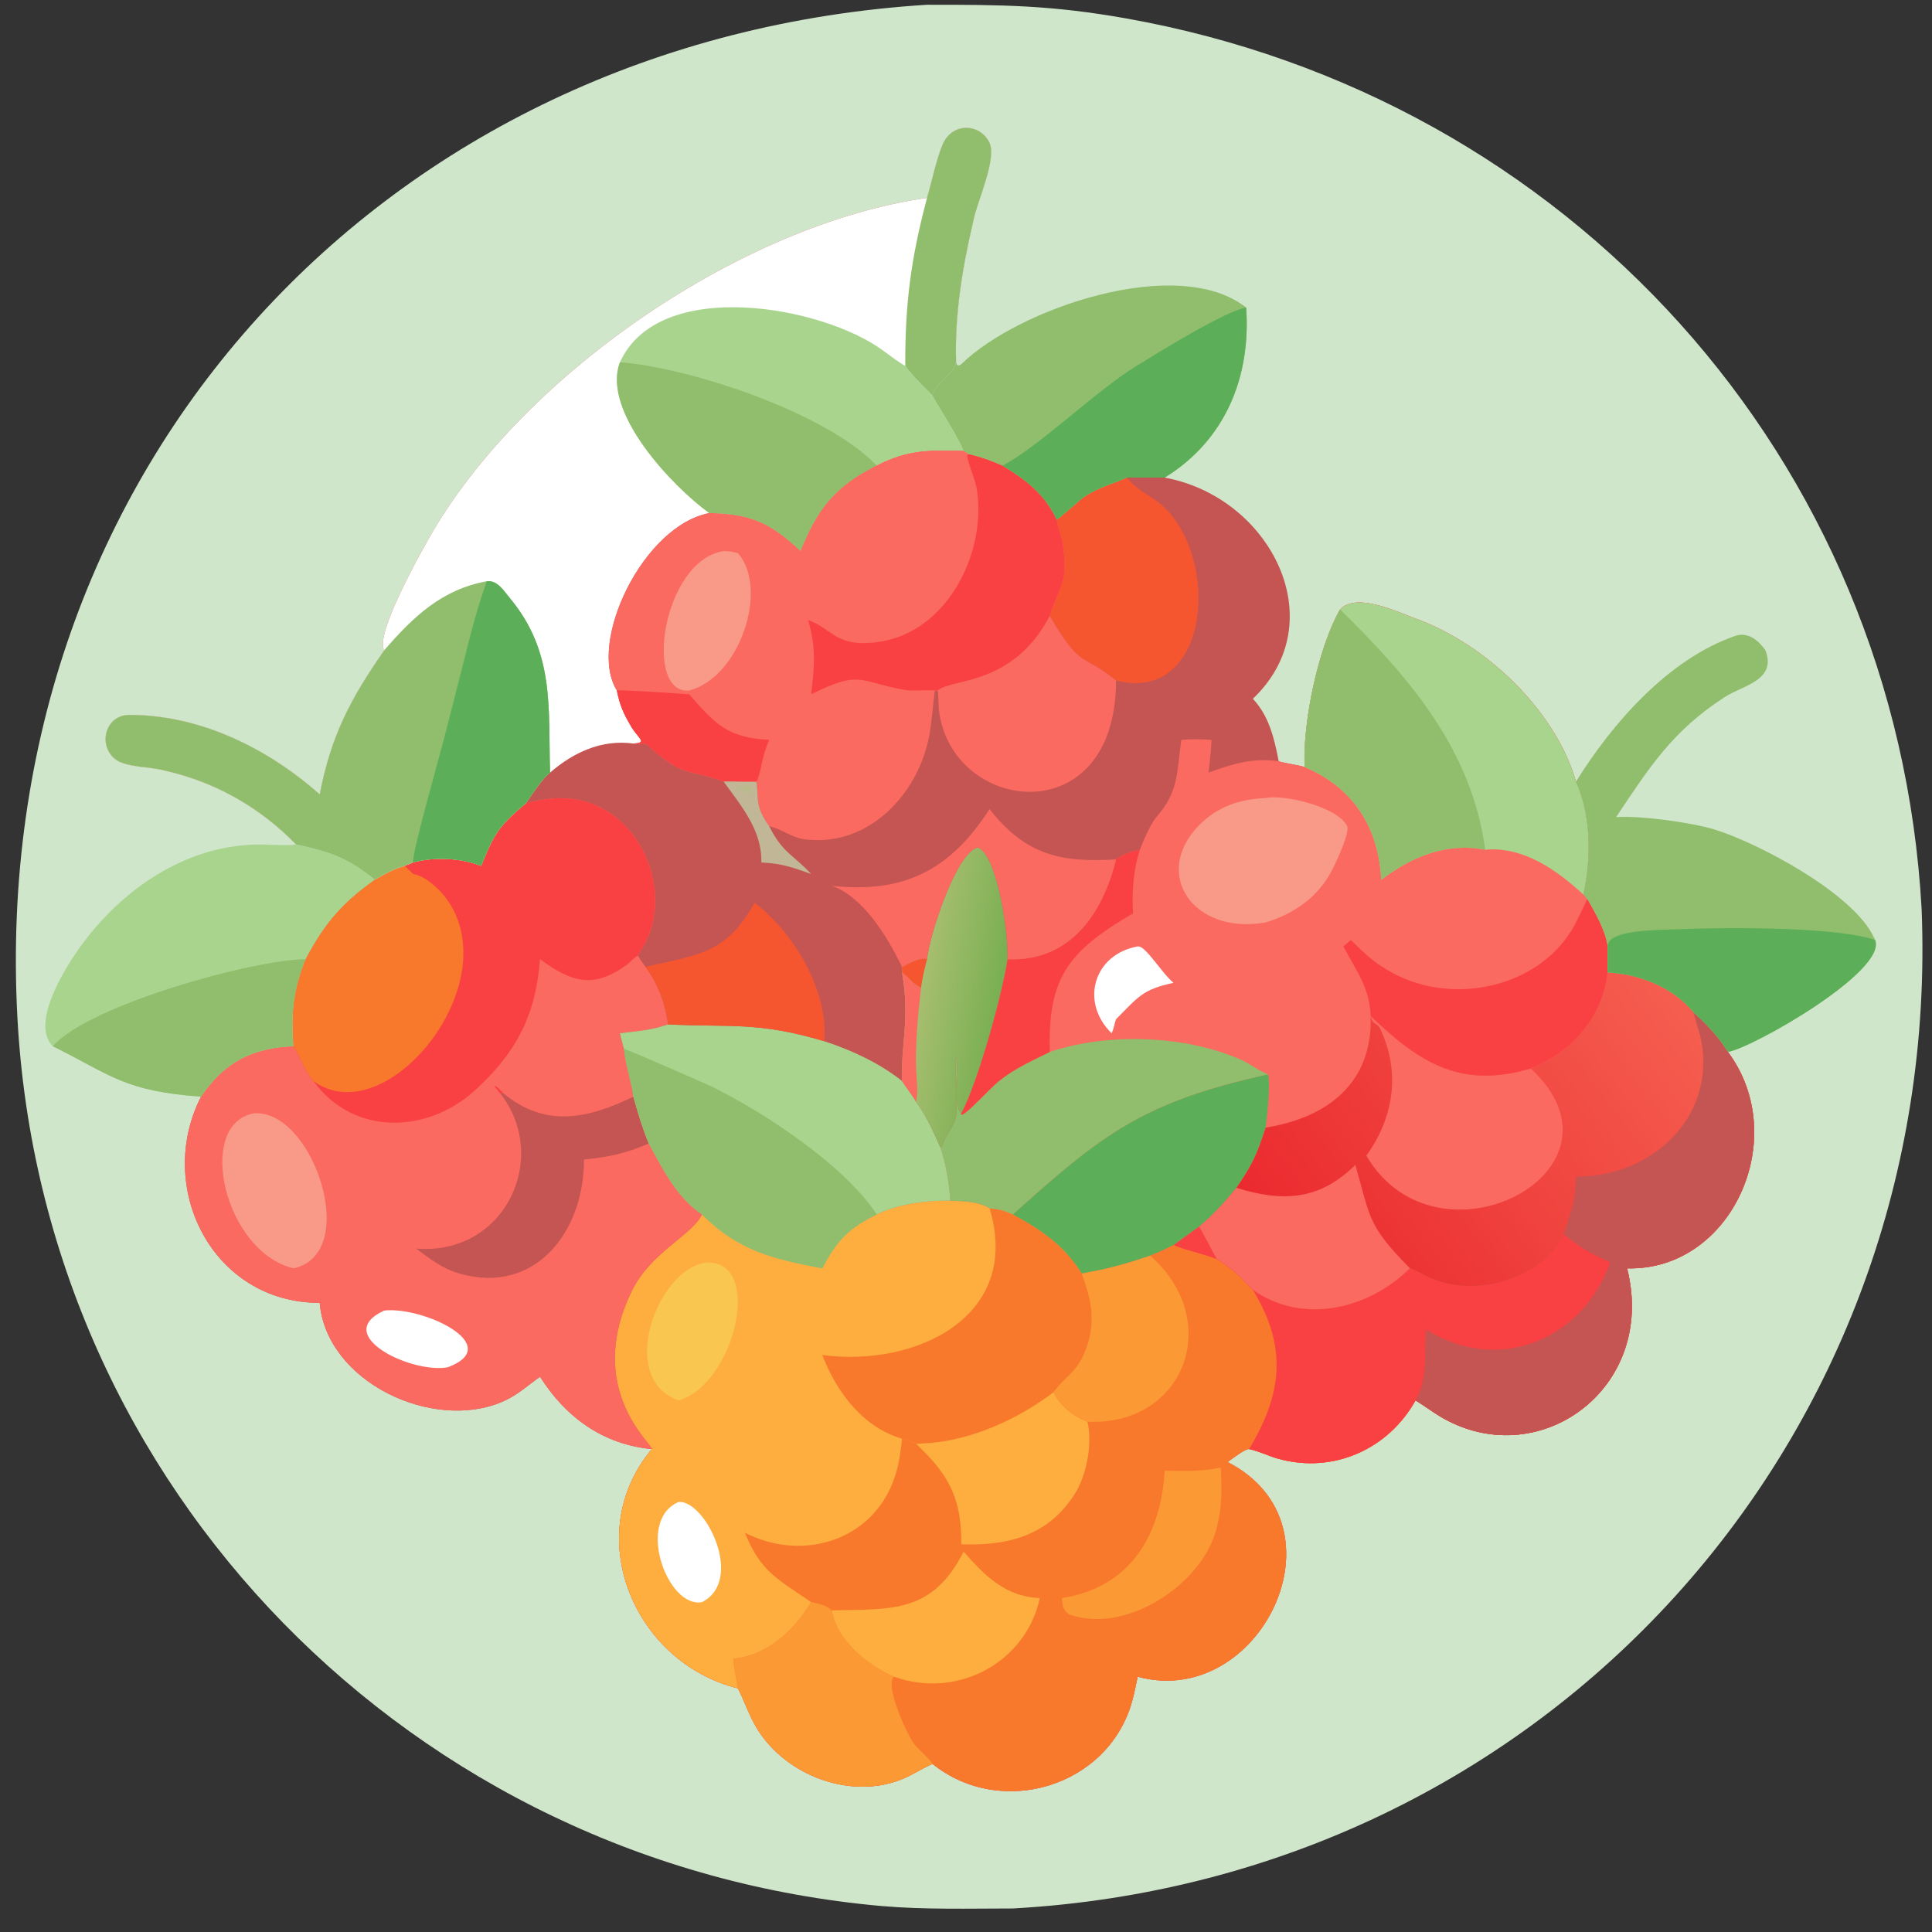 <?xml version="1.0" encoding="utf-8" ?><svg xmlns="http://www.w3.org/2000/svg" xmlns:xlink="http://www.w3.org/1999/xlink" width="1024" height="1024" viewBox="0 0 1024 1024"><rect x="0" y="0" width="1024" height="1024" fill="#333333" stroke="none"/><path fill="#D0E6CB" transform="scale(2 2)" d="M245.672 1.262C265.683 1.244 278.638 1.363 298.419 4.878C415.422 25.672 502.598 121.151 509.249 240.872C514.9 381.089 409.895 497.91 268.415 505.764C256.834 505.773 245.229 506.108 233.728 505.125C109.616 494.185 11.382 394.778 4.621 269.791C-3.28 123.74 102.19 10.23 245.672 1.262Z"/><path fill="#C55552" transform="scale(2 2)" d="M245.672 52.442C247.045 47.67 248.131 42.289 249.81 38.284C252.254 32.455 259.586 32.565 262.172 37.709C264.364 42.069 258.685 54.003 257.874 58.852C255.034 71.003 252.976 83.479 253.375 96C253.006 99.209 247.18 102.124 247.14 104.858C249.473 109.126 253.534 115.03 255.376 119.5L256.677 120.339C260.141 121.145 262.388 121.991 265.673 123.384C271.857 127.117 276.831 130.88 280.06 137.705C280.435 137.61 285.574 133.053 286.349 132.428C290.095 129.406 294.318 128.498 298.622 126.57L308.66 126.57C336.582 131.686 353.627 164.646 332.022 185.188C336.288 189.701 337.723 195.724 338.864 201.733C339.572 202.09 344.177 202.76 345.745 203.272C345.188 191.496 349.337 171.587 355.137 161.513C359.488 156.882 370.346 162.189 375.42 164.041C393.686 170.709 412.178 188.171 417.652 207.148C421.724 216.27 421.746 227.434 419.605 237.067L420.687 238.24C422.735 241.916 425.514 246.625 426.032 250.817L426.032 257.694C434.556 258.191 443.212 261.554 448.81 268.261C452.217 271.382 455.515 274.793 457.915 278.768C474.869 301.497 458.929 336.86 431.191 336.121C439.314 368.204 407.338 390.901 381.502 375.288C379.389 374.011 377.254 372.38 375.138 371.117C367.923 384.038 353.401 390.59 338.844 386.611C336.115 385.865 333.896 384.642 331.032 384.025C330.103 383.829 326.307 386.756 325.319 387.456C358.016 404.239 333.812 453.162 301.499 444.341C300.996 446.594 300.671 448.496 300.044 450.779C293.81 473.457 265.39 482.117 247.14 467.454C245.961 467.887 242.832 469.634 241.557 470.319C226.9 478.189 206.925 470.622 199.564 456.19C198.101 453.321 197.034 450.338 195.586 447.434C167.815 440.535 153.821 406.595 172.758 384.025C159.809 382.82 149.936 375.601 143.118 364.869C139.584 367.324 137.17 369.755 133.03 371.519C114.589 379.373 86.522 366.246 84.721 345.27C56.231 345.296 41.022 314.577 53.272 290.637C59.423 281.449 66.865 277.705 77.756 277.256C77.078 268.501 77.731 262.264 80.965 254.202C85.964 244.786 90.556 239.315 99.301 233.152C92.13 227.318 87.519 225.804 78.448 223.778C68.831 213.938 57.17 207.274 43.694 204.231C40.024 203.128 33.332 203.483 30.428 201.109C25.934 197.435 27.851 189.459 34.323 189.454C53.009 189.441 70.991 198.306 84.721 210.518C87.758 194.895 92.804 185.285 101.844 172.31C99.066 168.36 112.305 144.861 115.02 140.314C140.134 98.243 197.116 59.372 245.672 52.442Z"/><path fill="#FB6A60" transform="scale(2 2)" d="M355.137 161.513C359.488 156.882 370.346 162.189 375.42 164.041C393.686 170.709 412.178 188.171 417.652 207.148C421.724 216.27 421.746 227.434 419.605 237.067L420.687 238.24C422.735 241.916 425.514 246.625 426.032 250.817L426.032 257.694C434.556 258.191 443.212 261.554 448.81 268.261C452.217 271.382 455.515 274.793 457.915 278.768C474.869 301.497 458.929 336.86 431.191 336.121C439.314 368.204 407.338 390.901 381.502 375.288C379.389 374.011 377.254 372.38 375.138 371.117C367.923 384.038 353.401 390.59 338.844 386.611C336.115 385.865 333.896 384.642 331.032 384.025C330.103 383.829 326.307 386.756 325.319 387.456C358.016 404.239 333.812 453.162 301.499 444.341C300.996 446.594 300.671 448.496 300.044 450.779C293.81 473.457 265.39 482.117 247.14 467.454C245.961 467.887 242.832 469.634 241.557 470.319C226.9 478.189 206.925 470.622 199.564 456.19C198.101 453.321 197.034 450.338 195.586 447.434C167.815 440.535 153.821 406.595 172.758 384.025C173.136 382.878 154.778 368.228 167.405 342.19C172.422 331.847 183.322 327.444 186.045 321.838C195.629 331.519 205.118 333.68 217.917 336.121C221.798 328.743 224.694 325.629 232.342 321.838C238.091 319.079 245.529 318.075 251.857 318.209C251.688 314.528 250.541 307.53 249.188 303.998L249.569 303.956C250.791 299.726 253.756 298.377 253.485 293.54C253.405 292.105 253.109 280.826 253.364 280.196C254.292 283.125 252.099 291.953 254.747 295.055C259.29 286.462 265.633 263.283 266.994 254.202C283.572 254.99 292.302 242.014 295.758 227.757C297.683 226.324 299.796 225.674 302.106 225.182C302.688 223.296 305.131 218.031 306.352 216.658C312.481 209.767 311.806 204.797 313.061 196.068C315.949 195.816 318.16 195.913 321.057 196.068C320.99 198.874 320.598 201.947 320.261 204.748C326.8 202.403 331.877 200.782 338.864 201.733C339.572 202.09 344.177 202.76 345.745 203.272C345.188 191.496 349.337 171.587 355.137 161.513Z"/><path fill="#F8792C" transform="scale(2 2)" d="M232.342 321.838C238.091 319.079 245.529 318.075 251.857 318.209C255.377 318.335 259.116 318.37 262.238 320.194C264.967 320.531 265.843 320.697 268.415 321.838C276.053 325.949 281.961 330.03 286.671 337.465C294.039 336.121 297.656 335.139 304.781 332.744C306.863 331.948 308.966 330.897 310.988 329.936L317.743 325.049C318.533 326.144 321.201 331.553 322.517 333.713C327.463 336.925 327.987 337.649 332.022 341.838C344.246 350.436 360.177 347.588 371.23 338.29C373.432 340.198 377.869 349.488 377.953 352.361C377.302 358.553 378.602 365.152 375.138 371.117C367.923 384.038 353.401 390.59 338.844 386.611C336.115 385.865 333.896 384.642 331.032 384.025C330.103 383.829 326.307 386.756 325.319 387.456C358.016 404.239 333.812 453.162 301.499 444.341C300.996 446.594 300.671 448.496 300.044 450.779C293.81 473.457 265.39 482.117 247.14 467.454C245.961 467.887 242.832 469.634 241.557 470.319C226.9 478.189 206.925 470.622 199.564 456.19C198.101 453.321 197.034 450.338 195.586 447.434C167.815 440.535 153.821 406.595 172.758 384.025C173.136 382.878 154.778 368.228 167.405 342.19C172.422 331.847 183.322 327.444 186.045 321.838C195.629 331.519 205.118 333.68 217.917 336.121C221.798 328.743 224.694 325.629 232.342 321.838Z"/><path fill="#FDAE3E" transform="scale(2 2)" d="M232.342 321.838C238.091 319.079 245.529 318.075 251.857 318.209C255.377 318.335 259.116 318.37 262.238 320.194C264.967 320.531 265.843 320.697 268.415 321.838C276.053 325.949 281.961 330.03 286.671 337.465C289.514 345.148 290.685 351.242 287.135 359.168C285.05 363.822 281.758 365.38 279.198 368.969C269.094 376.643 255.615 382.589 242.753 382.586C241.578 382.049 240.272 381.667 239.037 381.264C238.656 384.857 238.396 387.365 237.292 390.896C231.867 408.241 212.797 414.099 197.415 406.193C201.642 416.782 206.47 418.672 214.958 424.583C210.599 432.001 203.246 438.814 194.349 439.582C194.541 442.146 195.118 444.888 195.586 447.434C167.815 440.535 153.821 406.595 172.758 384.025C173.136 382.878 154.778 368.228 167.405 342.19C172.422 331.847 183.322 327.444 186.045 321.838C195.629 331.519 205.118 333.68 217.917 336.121C221.798 328.743 224.694 325.629 232.342 321.838Z"/><path fill="#F8792C" transform="scale(2 2)" d="M262.238 320.194C264.967 320.531 265.843 320.697 268.415 321.838C276.053 325.949 281.961 330.03 286.671 337.465C289.514 345.148 290.685 351.242 287.135 359.168C285.05 363.822 281.758 365.38 279.198 368.969C269.094 376.643 255.615 382.589 242.753 382.586C241.578 382.049 240.272 381.667 239.037 381.264C228.606 378.241 221.623 368.789 217.917 359.094C242.745 362.386 270.94 348.885 262.238 320.194Z"/><path fill="#F9C74F" transform="scale(2 2)" d="M187.197 334.587C202.559 333.94 194.596 366.921 179.845 371.117C163.317 365.307 174.243 336.201 187.197 334.587Z"/><path fill="white" transform="scale(2 2)" d="M179.845 398.045C186.779 397.374 197.535 418.696 186.045 424.583C176.888 426.311 168.34 402.935 179.845 398.045Z"/><path fill="#F94144" transform="scale(2 2)" d="M371.23 338.29C373.432 340.198 377.869 349.488 377.953 352.361C377.302 358.553 378.602 365.152 375.138 371.117C367.923 384.038 353.401 390.59 338.844 386.611C336.115 385.865 333.896 384.642 331.032 384.025C339.561 369.753 341.468 357.327 332.022 341.838C344.246 350.436 360.177 347.588 371.23 338.29Z"/><path fill="#FB9935" transform="scale(2 2)" d="M214.958 424.583C216.931 424.97 218.848 425.389 220.44 426.758C221.825 434.776 229.87 441.223 236.925 444.341C234.344 446.557 240.298 459.359 241.956 461.768C243.151 463.505 245.81 465.455 247.14 467.454C245.961 467.887 242.832 469.634 241.557 470.319C226.9 478.189 206.925 470.622 199.564 456.19C198.101 453.321 197.034 450.338 195.586 447.434C195.118 444.888 194.541 442.146 194.349 439.582C203.246 438.814 210.599 432.001 214.958 424.583Z"/><path fill="#FDAE3E" transform="scale(2 2)" d="M279.198 368.969C280.973 372.603 284.453 375.336 288.184 376.77C289.55 382.341 288.043 390.721 284.961 395.677C277.938 406.973 267.085 409.727 254.747 409.246C254.81 398.841 252.506 392.404 245.044 384.861L242.753 382.586C255.615 382.589 269.094 376.643 279.198 368.969Z"/><path fill="#FB9935" transform="scale(2 2)" d="M286.671 337.465C294.039 336.121 297.656 335.139 304.781 332.744C324.344 349.83 314.07 377.936 288.184 376.77C284.453 375.336 280.973 372.603 279.198 368.969C281.758 365.38 285.05 363.822 287.135 359.168C290.685 351.242 289.514 345.148 286.671 337.465Z"/><path fill="#FDAE3E" transform="scale(2 2)" d="M220.44 426.758C236.391 426.421 247.049 427.576 255.376 411.197C260.901 417.56 266.531 423.166 275.542 423.509C271.993 440.408 253.867 450.429 236.925 444.341C229.87 441.223 221.825 434.776 220.44 426.758Z"/><path fill="#F94144" transform="scale(2 2)" d="M317.743 325.049C318.533 326.144 321.201 331.553 322.517 333.713C319.033 332.303 313.653 331.195 310.988 329.936L317.743 325.049Z"/><path fill="#FB9935" transform="scale(2 2)" d="M308.66 389.739C313.234 389.885 319.07 389.95 323.524 388.898C323.785 394.928 323.913 399.06 322.423 405.018C318.725 419.808 298.357 433.284 283.3 427.826C281.544 426.382 281.616 425.654 281.438 423.509C299.599 420.633 307.609 406.943 308.66 389.739Z"/><defs><linearGradient id="gradient_0" gradientUnits="userSpaceOnUse" x1="344.208" y1="334.866" x2="441.587" y2="259.759"><stop offset="0" stop-color="#EB2A2F"/><stop offset="1" stop-color="#F55E4F"/></linearGradient></defs><path fill="url(#gradient_0)" transform="scale(2 2)" d="M426.032 257.694C434.556 258.191 443.212 261.554 448.81 268.261C452.217 271.382 455.515 274.793 457.915 278.768C474.869 301.497 458.929 336.86 431.191 336.121C439.314 368.204 407.338 390.901 381.502 375.288C379.389 374.011 377.254 372.38 375.138 371.117C378.602 365.152 377.302 358.553 377.953 352.361C377.869 349.488 373.432 340.198 371.23 338.29C360.177 347.588 344.246 350.436 332.022 341.838C327.987 337.649 327.463 336.925 322.517 333.713C321.201 331.553 318.533 326.144 317.743 325.049C321.664 321.787 324.441 318.639 327.632 314.774C331.781 308.823 333.188 305.695 335.368 298.846C351.917 296.167 363.819 286.92 363.237 269.231L363.237 269.231C376.365 281.904 387.414 288.592 405.67 283.152C416.575 278.785 424.76 269.544 426.032 257.694Z"/><path fill="#C55552" transform="scale(2 2)" d="M448.81 268.261C452.217 271.382 455.515 274.793 457.915 278.768C474.869 301.497 458.929 336.86 431.191 336.121C439.314 368.204 407.338 390.901 381.502 375.288C379.389 374.011 377.254 372.38 375.138 371.117C378.602 365.152 377.302 358.553 377.953 352.361C377.869 349.488 373.432 340.198 371.23 338.29C371.758 337.901 373.104 336.619 373.658 336.121C374.323 336.275 376.417 337.315 377.018 337.657C389.328 344.671 408.253 339.48 414.457 327.127C416.297 320.571 417.385 319.677 417.652 311.822C437.43 311.888 454.509 296.562 450.903 276.052C450.478 273.632 449.398 270.963 448.857 268.486L448.81 268.261Z"/><path fill="#F94144" transform="scale(2 2)" d="M414.457 327.127C419.081 330.972 421.358 331.965 426.706 334.587C419.323 355.183 397.009 364.317 377.953 352.361C377.869 349.488 373.432 340.198 371.23 338.29C371.758 337.901 373.104 336.619 373.658 336.121C374.323 336.275 376.417 337.315 377.018 337.657C389.328 344.671 408.253 339.48 414.457 327.127Z"/><path fill="#FB6A60" transform="scale(2 2)" d="M363.237 269.231C376.365 281.904 387.414 288.592 405.67 283.152C434.779 310.265 380.816 338.278 362.097 306.255C369.438 296.106 371.177 284.064 365.77 272.644C364.943 270.898 363.732 271.84 363.237 269.231Z"/><path fill="#FB6A60" transform="scale(2 2)" d="M327.632 314.774L328.111 314.916C339.847 318.502 349.631 318.192 359.18 308.711C363.2 322.604 362.228 324.57 373.658 336.121C373.104 336.619 371.758 337.901 371.23 338.29C360.177 347.588 344.246 350.436 332.022 341.838C327.987 337.649 327.463 336.925 322.517 333.713C321.201 331.553 318.533 326.144 317.743 325.049C321.664 321.787 324.441 318.639 327.632 314.774Z"/><path fill="#A9D48D" transform="scale(2 2)" d="M355.137 161.513C359.488 156.882 370.346 162.189 375.42 164.041C393.686 170.709 412.178 188.171 417.652 207.148C421.724 216.27 421.746 227.434 419.605 237.067C412.517 230.529 403.755 224.294 393.604 225.182C383.329 223.205 374.18 226.975 366.045 233.152C365.369 219.431 358.826 208.807 345.745 203.272C345.188 191.496 349.337 171.587 355.137 161.513Z"/><path fill="#90BE6D" transform="scale(2 2)" d="M355.137 161.513C373.507 179.523 389.999 198.584 393.604 225.182C383.329 223.205 374.18 226.975 366.045 233.152C365.369 219.431 358.826 208.807 345.745 203.272C345.188 191.496 349.337 171.587 355.137 161.513Z"/><path fill="#5CAF58" transform="scale(2 2)" d="M268.415 321.838C292.012 300.659 302.739 292.055 336.028 284.711C336.732 287.061 335.801 296.337 335.368 298.846C333.188 305.695 331.781 308.823 327.632 314.774C324.441 318.639 321.664 321.787 317.743 325.049L310.988 329.936C308.966 330.897 306.863 331.948 304.781 332.744C297.656 335.139 294.039 336.121 286.671 337.465C281.961 330.03 276.053 325.949 268.415 321.838Z"/><path fill="#90BE6D" transform="scale(2 2)" d="M278.215 278.768C293.763 273.568 314.174 274.347 328.979 280.885C331.268 281.896 333.286 283.59 336.028 284.711C302.739 292.055 292.012 300.659 268.415 321.838C265.843 320.697 264.967 320.531 262.238 320.194C259.116 318.37 255.377 318.335 251.857 318.209C251.688 314.528 250.541 307.53 249.188 303.998L249.569 303.956C250.791 299.726 253.756 298.377 253.485 293.54C253.405 292.105 253.109 280.826 253.364 280.196C254.292 283.125 252.099 291.953 254.747 295.055L254.676 295.242L254.908 295.431C256.505 294.919 262.62 288.188 264.57 286.621C269.09 282.988 273.13 281.321 278.215 278.768Z"/><path fill="#F94144" transform="scale(2 2)" d="M357.981 249.106C362.114 253.111 364.212 255.25 369.317 257.974C385.027 266.358 406.996 261.9 416.496 246.53C417.961 244.159 419.343 240.828 420.687 238.24C422.735 241.916 425.514 246.625 426.032 250.817L426.032 257.694C424.76 269.544 416.575 278.785 405.67 283.152C387.414 288.592 376.365 281.904 363.237 269.231L363.237 269.231C362.982 261.753 359.357 257.177 356.01 250.817L357.981 249.106Z"/><path fill="#F94144" transform="scale(2 2)" d="M302.106 225.182C300.329 230.482 299.935 236.471 300.27 242.048C283.101 252.081 277.629 259.112 278.215 278.768C273.13 281.321 269.09 282.988 264.57 286.621C262.62 288.188 256.505 294.919 254.908 295.431L254.676 295.242L254.747 295.055C259.29 286.462 265.633 263.283 266.994 254.202C283.572 254.99 292.302 242.014 295.758 227.757C297.683 226.324 299.796 225.674 302.106 225.182Z"/><path fill="#F99987" transform="scale(2 2)" d="M335.368 211.509C340.069 210.422 354.442 213.758 356.978 218.884C357.801 220.549 354.232 228.187 353.241 230.158C349.496 237.602 343.243 242.048 335.368 244.473C316.113 247.819 305.253 231.515 317.713 218.759C322.572 213.784 328.523 211.745 335.368 211.509Z"/><path fill="white" transform="scale(2 2)" d="M301.499 250.817C303.572 250.512 307.7 257.699 310.988 260.456C302.716 262.24 301.706 264.154 295.758 270.106C295.25 271.466 295.32 272.22 294.584 273.815C286.115 265.536 289.87 252.882 301.499 250.817Z"/><path fill="#FB6A60" transform="scale(2 2)" d="M139.358 212.875C143.73 211.889 146.681 211.184 151.296 211.689C169.805 213.713 179.593 237.036 169.677 252.161L169.401 252.578C169.125 253.005 169.223 252.818 169.054 253.304C169.782 254.471 170.237 255.151 171.095 256.256C174.486 260.977 176.224 265.725 177.075 271.481C172.397 273.056 169.198 273.211 164.29 273.815C164.616 275.306 164.92 276.48 165.349 277.945C165.898 282.794 167.36 286.693 167.861 290.637C169.149 295.262 170.134 298.594 171.944 303.064C175.657 309.836 179.344 317.346 186.045 321.838C183.322 327.444 172.422 331.847 167.405 342.19C154.778 368.228 173.136 382.878 172.758 384.025C159.809 382.82 149.936 375.601 143.118 364.869C139.584 367.324 137.17 369.755 133.03 371.519C114.589 379.373 86.522 366.246 84.721 345.27C56.231 345.296 41.022 314.577 53.272 290.637C59.423 281.449 66.865 277.705 77.756 277.256C77.078 268.501 77.731 262.264 80.965 254.202C85.964 244.786 90.556 239.315 99.301 233.152C102.396 231.4 103.878 230.469 107.238 229.46C107.954 229.227 108.75 228.862 109.454 228.562C115.137 227.021 122.03 227.361 127.526 229.46C130.968 220.799 132.264 218.854 139.358 212.875Z"/><path fill="#F94144" transform="scale(2 2)" d="M139.358 212.875C143.73 211.889 146.681 211.184 151.296 211.689C169.805 213.713 179.593 237.036 169.677 252.161L169.401 252.578C169.125 253.005 169.223 252.818 169.054 253.304C168.275 253.527 166.916 255.084 166.144 255.65C157.219 262.19 151.405 260.283 143.118 254.202C141.994 268.928 136.922 278.841 125.967 288.87C113.283 300.481 93.681 301.131 83.031 286.461C80.049 282.643 79.926 280.554 77.756 277.256C77.078 268.501 77.731 262.264 80.965 254.202C85.964 244.786 90.556 239.315 99.301 233.152C102.396 231.4 103.878 230.469 107.238 229.46C107.954 229.227 108.75 228.862 109.454 228.562C115.137 227.021 122.03 227.361 127.526 229.46C130.968 220.799 132.264 218.854 139.358 212.875Z"/><path fill="#F8792C" transform="scale(2 2)" d="M99.301 233.152C102.396 231.4 103.878 230.469 107.238 229.46C108.037 230.194 108.713 230.81 109.454 231.616C112.474 231.996 116.267 235.454 118.068 237.837C135.043 260.302 102.317 300.691 83.031 286.461C80.049 282.643 79.926 280.554 77.756 277.256C77.078 268.501 77.731 262.264 80.965 254.202C85.964 244.786 90.556 239.315 99.301 233.152Z"/><path fill="#C55552" transform="scale(2 2)" d="M132.494 289.675L133.356 289.675C144.662 299.111 155.97 296.351 167.861 290.637C169.149 295.262 170.134 298.594 171.944 303.064C165.388 305.784 161.598 306.569 154.743 307.292C154.905 326.003 142.075 343.248 121.918 337.547C117.151 336.199 114.159 333.744 110.275 330.894C134.018 332.788 145.903 306.602 132.494 289.675Z"/><path fill="#F94144" transform="scale(2 2)" d="M132.494 289.675C129.812 286.672 131.448 287.519 133.356 289.675L132.494 289.675Z"/><path fill="#F99987" transform="scale(2 2)" d="M67.237 295.055C82.848 293.705 95.887 332.278 77.756 336.121C59.443 331.68 51.705 298.019 67.237 295.055Z"/><path fill="white" transform="scale(2 2)" d="M101.844 347.301C112.209 346.191 133.974 356.529 118.713 362.329C109.134 364.153 87.62 353.761 101.844 347.301Z"/><path fill="white" transform="scale(2 2)" d="M245.672 52.442C247.045 47.67 248.131 42.289 249.81 38.284C252.254 32.455 259.586 32.565 262.172 37.709C264.364 42.069 258.685 54.003 257.874 58.852C255.034 71.003 252.976 83.479 253.375 96C253.006 99.209 247.18 102.124 247.14 104.858C249.473 109.126 253.534 115.03 255.376 119.5C246.409 119.277 240.721 119.087 232.342 123.384C221.28 128.957 216.706 134.855 212.176 146.046C204.232 138.715 199.241 136.226 187.98 135.98C170.454 139.307 155.57 170.231 163.48 182.994C164.276 186.929 165.218 189.078 167.281 192.558C169.171 195.743 171.765 196.864 167.861 197.046C159.472 195.894 151.964 199.377 145.777 204.748C143.502 206.545 141.075 210.396 139.358 212.875C132.264 218.854 130.968 220.799 127.526 229.46C122.03 227.361 115.137 227.021 109.454 228.562C108.75 228.862 107.954 229.227 107.238 229.46C103.878 230.469 102.396 231.4 99.301 233.152C92.13 227.318 87.519 225.804 78.448 223.778C68.831 213.938 57.17 207.274 43.694 204.231C40.024 203.128 33.332 203.483 30.428 201.109C25.934 197.435 27.851 189.459 34.323 189.454C53.009 189.441 70.991 198.306 84.721 210.518C87.758 194.895 92.804 185.285 101.844 172.31C99.066 168.36 112.305 144.861 115.02 140.314C140.134 98.243 197.116 59.372 245.672 52.442Z"/><path fill="#90BE6D" transform="scale(2 2)" d="M129.001 154.04C131.796 153.713 133.418 156.464 135.093 158.474C147.152 172.945 145.243 187.762 145.777 204.748C143.502 206.545 141.075 210.396 139.358 212.875C132.264 218.854 130.968 220.799 127.526 229.46C122.03 227.361 115.137 227.021 109.454 228.562C108.75 228.862 107.954 229.227 107.238 229.46C103.878 230.469 102.396 231.4 99.301 233.152C92.13 227.318 87.519 225.804 78.448 223.778C68.831 213.938 57.17 207.274 43.694 204.231C40.024 203.128 33.332 203.483 30.428 201.109C25.934 197.435 27.851 189.459 34.323 189.454C53.009 189.441 70.991 198.306 84.721 210.518C87.758 194.895 92.804 185.285 101.844 172.31C109.495 163.447 117.156 156.174 129.001 154.04Z"/><path fill="#5CAF58" transform="scale(2 2)" d="M129.001 154.04C131.796 153.713 133.418 156.464 135.093 158.474C147.152 172.945 145.243 187.762 145.777 204.748C143.502 206.545 141.075 210.396 139.358 212.875C132.264 218.854 130.968 220.799 127.526 229.46C122.03 227.361 115.137 227.021 109.454 228.562C109.21 225.939 116.267 201.162 117.311 197.135L122.403 177.296C124.437 169.05 126.137 162.152 129.001 154.04Z"/><path fill="#A9D48D" transform="scale(2 2)" d="M164.29 96C174.637 73.236 217.97 81.079 233.986 92.878C235.791 94.208 237.999 95.887 239.907 96.984C241.534 99.329 245.101 102.838 247.14 104.858C249.473 109.126 253.534 115.03 255.376 119.5C246.409 119.277 240.721 119.087 232.342 123.384C221.28 128.957 216.706 134.855 212.176 146.046C204.232 138.715 199.241 136.226 187.98 135.98C178.222 128.914 159.388 109.183 164.29 96Z"/><path fill="#90BE6D" transform="scale(2 2)" d="M164.29 96C182.748 97.393 218.907 109.305 232.342 123.384C221.28 128.957 216.706 134.855 212.176 146.046C204.232 138.715 199.241 136.226 187.98 135.98C178.222 128.914 159.388 109.183 164.29 96Z"/><path fill="#90BE6D" transform="scale(2 2)" d="M245.672 52.442C247.045 47.67 248.131 42.289 249.81 38.284C252.254 32.455 259.586 32.565 262.172 37.709C264.364 42.069 258.685 54.003 257.874 58.852C255.034 71.003 252.976 83.479 253.375 96C253.006 99.209 247.18 102.124 247.14 104.858C245.101 102.838 241.534 99.329 239.907 96.984C239.851 80.518 241.37 68.635 245.672 52.442Z"/><path fill="#FB6A60" transform="scale(2 2)" d="M232.342 123.384C240.721 119.087 246.409 119.277 255.376 119.5L256.677 120.339C260.141 121.145 262.388 121.991 265.673 123.384C271.857 127.117 276.831 130.88 280.06 137.705C280.266 139.811 281.337 141.802 281.652 144.036C283.208 155.064 280.753 155.008 278.215 163.232C268.471 181.885 252.249 179.764 248.503 182.994L247.735 182.994C247.244 186.806 246.946 191.266 246.263 194.932C243.389 210.363 230.284 224.432 213.567 222.462C209.483 221.98 207.277 219.665 203.844 218.959C200.084 213.611 201.089 212.117 200.503 207.355L199.984 207.148C198.401 207.285 192.246 206.983 191.786 207.148C182.023 203.402 181.752 206.666 171.095 197.046C169.671 197.195 169.289 197.187 167.861 197.046C171.765 196.864 169.171 195.743 167.281 192.558C165.218 189.078 164.276 186.929 163.48 182.994C155.57 170.231 170.454 139.307 187.98 135.98C199.241 136.226 204.232 138.715 212.176 146.046C216.706 134.855 221.28 128.957 232.342 123.384Z"/><path fill="#FB6A60" transform="scale(2 2)" d="M232.342 123.384C240.721 119.087 246.409 119.277 255.376 119.5L256.677 120.339C260.141 121.145 262.388 121.991 265.673 123.384C271.857 127.117 276.831 130.88 280.06 137.705C280.266 139.811 281.337 141.802 281.652 144.036C283.208 155.064 280.753 155.008 278.215 163.232C268.471 181.885 252.249 179.764 248.503 182.994L247.735 182.994C245.652 182.721 242.068 183.281 239.327 182.772C227.281 180.534 228.007 177.541 214.958 184.003C215.812 176.525 216.349 171.85 214.171 164.341C210.184 159.012 210.581 152.09 212.176 146.046C216.706 134.855 221.28 128.957 232.342 123.384Z"/><path fill="#F94144" transform="scale(2 2)" d="M214.171 164.341C220.749 166.595 221.399 171.792 233.007 170.087C250.964 167.449 261.375 146.733 258.924 129.981C258.465 126.842 256.653 123.393 256.277 120.652L256.677 120.339C260.141 121.145 262.388 121.991 265.673 123.384C271.857 127.117 276.831 130.88 280.06 137.705C280.266 139.811 281.337 141.802 281.652 144.036C283.208 155.064 280.753 155.008 278.215 163.232C268.471 181.885 252.249 179.764 248.503 182.994L247.735 182.994C245.652 182.721 242.068 183.281 239.327 182.772C227.281 180.534 228.007 177.541 214.958 184.003C215.812 176.525 216.349 171.85 214.171 164.341Z"/><path fill="#F94144" transform="scale(2 2)" d="M163.48 182.994C164.2 182.714 180.527 183.821 182.651 184.003C189.588 191.933 192.864 195.529 203.844 196.068C201.742 200.98 202.002 203.229 200.683 206.871L199.984 207.148C198.401 207.285 192.246 206.983 191.786 207.148C182.023 203.402 181.752 206.666 171.095 197.046C169.671 197.195 169.289 197.187 167.861 197.046C171.765 196.864 169.171 195.743 167.281 192.558C165.218 189.078 164.276 186.929 163.48 182.994Z"/><path fill="#F99987" transform="scale(2 2)" d="M191.786 146.046C193.229 146.016 194.218 146.229 195.586 146.615C203.764 156.012 196.157 179.449 182.651 182.994C170.419 184.126 175.568 148.494 191.786 146.046Z"/><path fill="#A9D48D" transform="scale(2 2)" d="M177.075 271.481C193.485 272.296 200.906 270.669 218.474 275.947C225.733 278.329 233.007 281.688 239.037 286.461C240.24 288.42 241.71 290.078 242.753 291.966C245.439 295.485 247.384 299.932 249.188 303.998C250.541 307.53 251.688 314.528 251.857 318.209C245.529 318.075 238.091 319.079 232.342 321.838C224.694 325.629 221.798 328.743 217.917 336.121C205.118 333.68 195.629 331.519 186.045 321.838C179.344 317.346 175.657 309.836 171.944 303.064C170.134 298.594 169.149 295.262 167.861 290.637C167.36 286.693 165.898 282.794 165.349 277.945C164.92 276.48 164.616 275.306 164.29 273.815C169.198 273.211 172.397 273.056 177.075 271.481Z"/><path fill="#90BE6D" transform="scale(2 2)" d="M165.349 277.945C165.722 277.886 187.17 287.218 189.251 288.261C203.09 295.196 223.849 308.869 232.342 321.838C224.694 325.629 221.798 328.743 217.917 336.121C205.118 333.68 195.629 331.519 186.045 321.838C179.344 317.346 175.657 309.836 171.944 303.064C170.134 298.594 169.149 295.262 167.861 290.637C167.36 286.693 165.898 282.794 165.349 277.945Z"/><path fill="#F5562F" transform="scale(2 2)" d="M280.06 137.705C280.435 137.61 285.574 133.053 286.349 132.428C290.095 129.406 294.318 128.498 298.622 126.57C302.08 130.507 304.159 130.777 307.693 133.675C323.812 147.755 320.592 186.651 295.758 180.344C286.63 172.836 286.629 177.667 278.215 163.232C280.753 155.008 283.208 155.064 281.652 144.036C281.337 141.802 280.266 139.811 280.06 137.705Z"/><path fill="#FB6A60" transform="scale(2 2)" d="M278.215 163.232C286.629 177.667 286.63 172.836 295.758 180.344C295.772 221.07 252.075 215.661 248.814 188.135C248.656 186.803 248.74 184.117 248.503 182.994C252.249 179.764 268.471 181.885 278.215 163.232Z"/><defs><linearGradient id="gradient_1" gradientUnits="userSpaceOnUse" x1="264.524" y1="265.93" x2="244.201" y2="262.566"><stop offset="0" stop-color="#7AAF53"/><stop offset="1" stop-color="#A6BE6F"/></linearGradient></defs><path fill="url(#gradient_1)" transform="scale(2 2)" d="M245.672 254.202C246.266 248.011 253.331 226.01 259.122 224.574C264.306 226.448 267.318 247.428 266.994 254.202C265.633 263.283 259.29 286.462 254.747 295.055C252.099 291.953 254.292 283.125 253.364 280.196C253.109 280.826 253.405 292.105 253.485 293.54C253.756 298.377 250.791 299.726 249.569 303.956L249.188 303.998C247.384 299.932 245.439 295.485 242.753 291.966C241.71 290.078 240.24 288.42 239.037 286.461C238.787 275.806 241.194 269.842 239.037 257.694L239.037 256.256C240.559 255.458 244.104 253.468 245.672 254.202Z"/><path fill="#FB6A60" transform="scale(2 2)" d="M239.037 257.694C241.215 259.372 241.634 260.603 244.085 261.767C243.267 269.218 242.45 276.844 242.845 284.34C242.98 286.914 243.388 289.43 242.753 291.966C241.71 290.078 240.24 288.42 239.037 286.461C238.787 275.806 241.194 269.842 239.037 257.694Z"/><path fill="#F5562F" transform="scale(2 2)" d="M239.037 256.256C240.559 255.458 244.104 253.468 245.672 254.202C245.017 256.72 244.434 259.186 244.085 261.767C241.634 260.603 241.215 259.372 239.037 257.694L239.037 256.256Z"/><path fill="#FB6A60" transform="scale(2 2)" d="M262.238 214.42C271.727 226.522 280.984 228.654 295.758 227.757C292.302 242.014 283.572 254.99 266.994 254.202C267.318 247.428 264.306 226.448 259.122 224.574C253.331 226.01 246.266 248.011 245.672 254.202C244.104 253.468 240.559 255.458 239.037 256.256L238.806 255.773C235.137 248.247 228.756 237.627 220.44 234.743C239.526 236.841 251.831 230.596 262.238 214.42Z"/><path fill="#F5562F" transform="scale(2 2)" d="M199.984 239.249C210.488 247.346 219.449 262.313 218.474 275.947C200.906 270.669 193.485 272.296 177.075 271.481C176.224 265.725 174.486 260.977 171.095 256.256C184.334 252.934 192.06 253.405 199.984 239.249Z"/><path fill="#C1B797" transform="scale(2 2)" d="M191.786 207.148C192.246 206.983 198.401 207.285 199.984 207.148L200.503 207.355C201.089 212.117 200.084 213.611 203.844 218.959C207.343 226.034 210.295 226.555 214.958 231.616C209.817 229.782 207.277 228.865 201.763 228.562C201.998 220.032 196.414 213.57 191.786 207.148Z"/><path fill="#BBB98E" transform="scale(2 2)" d="M196.478 208.25C198.354 208.153 200.005 207.921 199.452 210.302L198.864 210.518C197.408 209.187 197.89 209.994 195.894 209.226L195.872 208.788L196.478 208.25Z"/><path fill="#90BE6D" transform="scale(2 2)" d="M417.652 207.148C427.28 191.606 442.236 174.598 459.83 168.531C463.249 167.352 466.003 169.721 467.85 172.31C470.931 180.314 461.937 181.587 457.048 184.743C443.154 193.712 436.928 203.616 428.29 216.542C434.652 216.102 448.194 217.932 454.396 219.835C465.682 223.297 491.421 236.761 496.711 248.648L496.918 249.106C500.226 257.283 464.612 277.638 457.915 278.768C455.515 274.793 452.217 271.382 448.81 268.261C443.212 261.554 434.556 258.191 426.032 257.694L426.032 250.817C425.514 246.625 422.735 241.916 420.687 238.24L419.605 237.067C421.746 227.434 421.724 216.27 417.652 207.148Z"/><path fill="#5CAF58" transform="scale(2 2)" d="M426.032 250.817C426.065 246.37 438.972 246.5 443.338 246.309C454.701 245.813 485.985 245.353 496.918 249.106C500.226 257.283 464.612 277.638 457.915 278.768C455.515 274.793 452.217 271.382 448.81 268.261C443.212 261.554 434.556 258.191 426.032 257.694L426.032 250.817Z"/><path fill="#A9D48D" transform="scale(2 2)" d="M78.448 223.778C87.519 225.804 92.13 227.318 99.301 233.152C90.556 239.315 85.964 244.786 80.965 254.202C77.731 262.264 77.078 268.501 77.756 277.256C66.865 277.705 59.423 281.449 53.272 290.637C32.911 289.105 29.941 285.202 13.994 277.256C8.456 271.701 15.95 258.968 19.089 254.114C30.306 236.762 49.036 223.168 70.378 223.816C72.064 223.867 76.994 224.153 78.448 223.778Z"/><path fill="#90BE6D" transform="scale(2 2)" d="M13.994 277.256C23.685 266.227 67.339 254.28 80.965 254.202C77.731 262.264 77.078 268.501 77.756 277.256C66.865 277.705 59.423 281.449 53.272 290.637C32.911 289.105 29.941 285.202 13.994 277.256Z"/><path fill="#90BE6D" transform="scale(2 2)" d="M253.375 96C253.527 96.908 254.135 97.112 254.855 96.411C269.822 81.82 312.116 67.225 330.249 81.507C331.543 100.014 324.639 116.716 308.66 126.57L298.622 126.57C294.318 128.498 290.095 129.406 286.349 132.428C285.574 133.053 280.435 137.61 280.06 137.705C276.831 130.88 271.857 127.117 265.673 123.384C262.388 121.991 260.141 121.145 256.677 120.339L255.376 119.5C253.534 115.03 249.473 109.126 247.14 104.858C247.18 102.124 253.006 99.209 253.375 96Z"/><path fill="#5CAF58" transform="scale(2 2)" d="M265.673 123.384C274.822 118.783 290.347 103.644 301.03 97.065C306.001 94.004 324.925 82.229 330.249 81.507C331.543 100.014 324.639 116.716 308.66 126.57L298.622 126.57C294.318 128.498 290.095 129.406 286.349 132.428C285.574 133.053 280.435 137.61 280.06 137.705C276.831 130.88 271.857 127.117 265.673 123.384Z"/></svg>